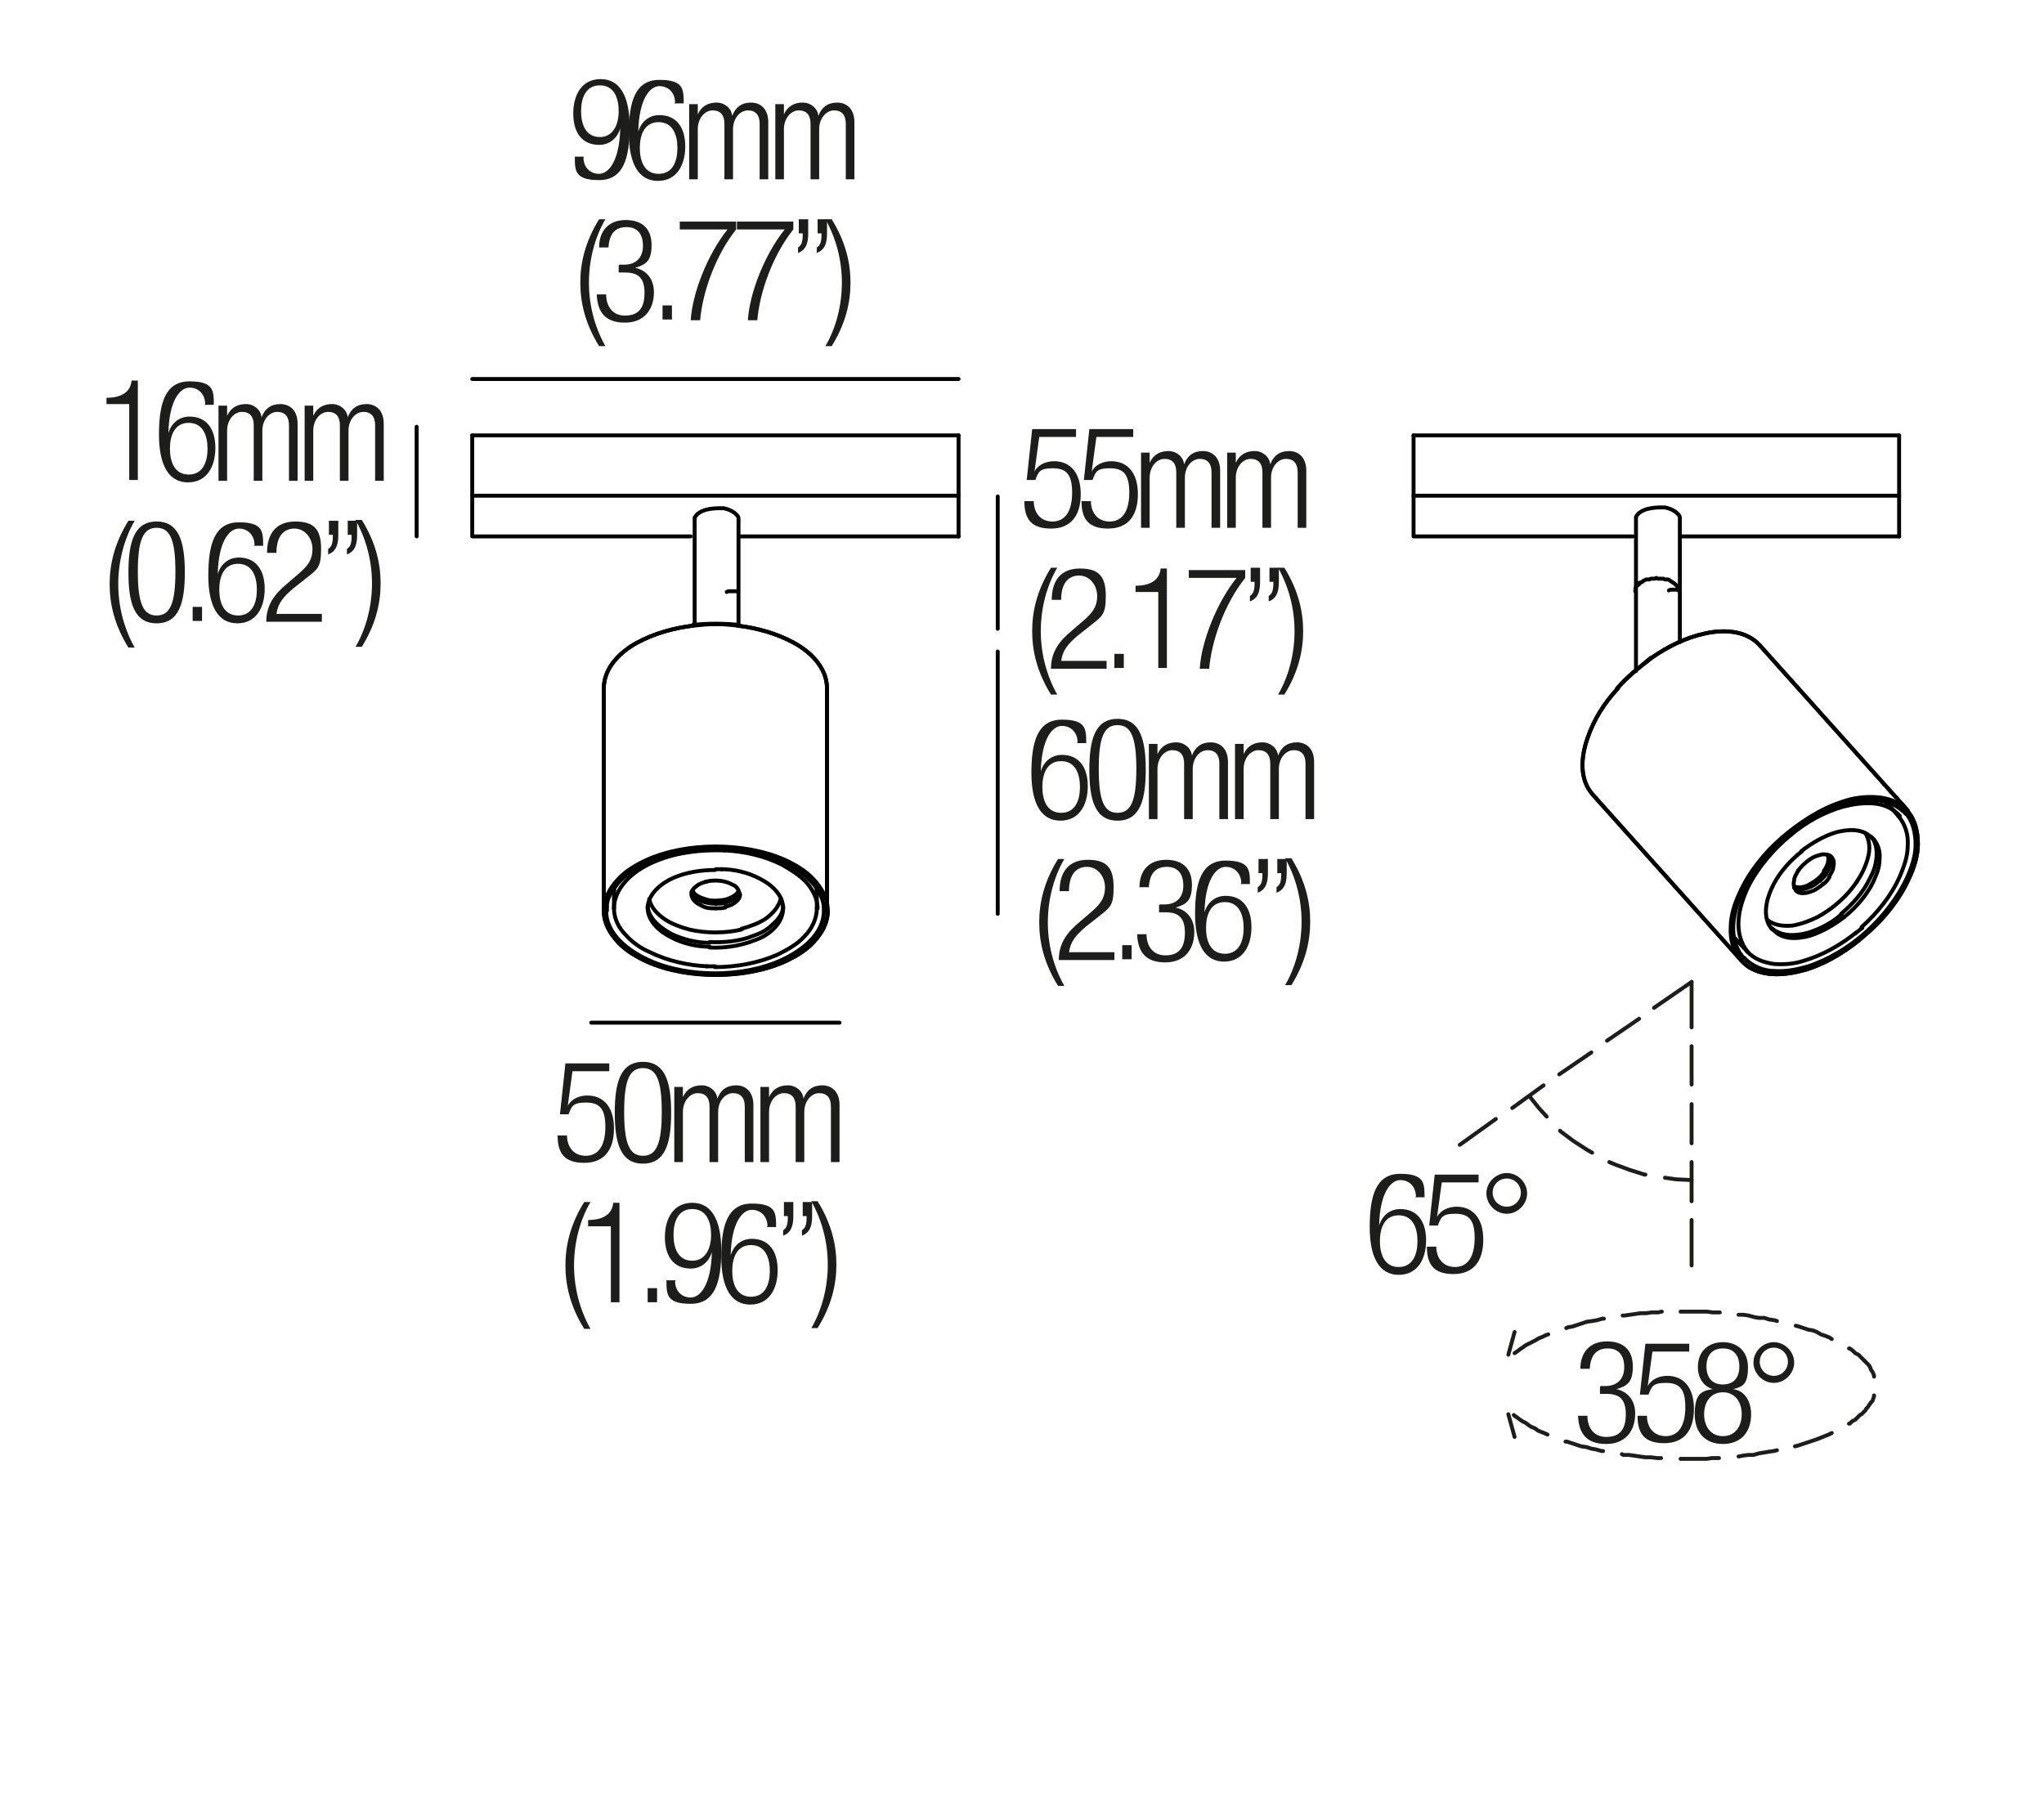 <?xml version="1.0" encoding="UTF-8"?>
<svg id="Livello_1" xmlns="http://www.w3.org/2000/svg" version="1.1" viewBox="0 0 261 230">
  <!-- Generator: Adobe Illustrator 29.6.0, SVG Export Plug-In . SVG Version: 2.1.1 Build 207)  -->
  <g>
    <rect x="10" y="48.5" width="42.6" height="31.2" fill="none"/>
    <path d="M16.5,51.6h-2.9v-.8c2.1,0,3.1-.9,3.2-2.2h.8v12.7h-1.1v-9.8Z" fill="#1d1d1b"/>
    <path d="M26.2,51.6c0-1.2-.8-2.1-2-2.1s-2.6,1.6-2.7,5.8h0c.4-1.3,1.4-2.1,2.7-2.1,2.2,0,3.3,1.6,3.3,4s-1.1,4.4-3.5,4.4-3.7-2.1-3.7-6.1.8-6.8,3.9-6.8,3.1,1.2,3.1,3h-1.2ZM24.1,60.6c1.8,0,2.4-1.6,2.4-3.3s-.6-3.3-2.4-3.3-2.4,1.6-2.4,3.3.6,3.3,2.4,3.3Z" fill="#1d1d1b"/>
    <path d="M28,51.8h1v1.3h0c.5-1.1,1.4-1.5,2.4-1.5s1.9.7,2,1.7h0c.4-1.1,1.2-1.7,2.4-1.7s2.2.8,2.2,2.5v7.3h-1.1v-7.1c0-1.1-.5-1.7-1.5-1.7s-1.9,1-1.9,2.4v6.4h-1.1v-7.1c0-1.1-.5-1.7-1.5-1.7s-1.9,1-1.9,2.4v6.4h-1.1v-9.6Z" fill="#1d1d1b"/>
    <path d="M39,51.8h1v1.3h0c.5-1.1,1.4-1.5,2.4-1.5s1.9.7,2,1.7h0c.4-1.1,1.2-1.7,2.4-1.7s2.2.8,2.2,2.5v7.3h-1.1v-7.1c0-1.1-.5-1.7-1.5-1.7s-1.9,1-1.9,2.4v6.4h-1.1v-7.1c0-1.1-.5-1.7-1.5-1.7s-1.9,1-1.9,2.4v6.4h-1.1v-9.6Z" fill="#1d1d1b"/>
    <path d="M17.2,66.5c-1.4,2.4-2.1,5.3-2.1,8.1s.7,5.6,2.1,8.1h-.8c-1.8-2.9-2.4-5.6-2.4-8.1s.6-5.2,2.4-8.1h.8Z" fill="#1d1d1b"/>
    <path d="M20,66.6c2.9,0,3.6,2.7,3.6,6.5s-.7,6.5-3.6,6.5-3.6-2.7-3.6-6.5.7-6.5,3.6-6.5ZM20,78.6c1.7,0,2.4-1.5,2.4-5.6s-.7-5.6-2.4-5.6-2.4,1.5-2.4,5.6.7,5.6,2.4,5.6Z" fill="#1d1d1b"/>
    <path d="M24.6,77.5h1.2v1.8h-1.2v-1.8Z" fill="#1d1d1b"/>
    <path d="M32.5,69.6c0-1.2-.8-2.1-2-2.1s-2.6,1.6-2.7,5.8h0c.4-1.3,1.4-2.1,2.7-2.1,2.2,0,3.3,1.6,3.3,4s-1.1,4.4-3.5,4.4-3.7-2.1-3.7-6.1.8-6.8,3.9-6.8,3.1,1.2,3.1,3h-1.2ZM30.4,78.6c1.8,0,2.4-1.6,2.4-3.3s-.6-3.3-2.4-3.3-2.4,1.6-2.4,3.3.6,3.3,2.4,3.3Z" fill="#1d1d1b"/>
    <path d="M34.1,70.6c0-2.5,1.2-4,3.6-4s3.3,1,3.3,3.5-.5,2.6-2.1,3.9l-1.4,1.1c-1.3,1.1-2,1.9-2.2,3.3h5.8v1h-7.1c0-2.1,1-3.5,2.7-4.9l1.4-1.2c1.3-1.1,1.8-1.9,1.8-3.2s-.9-2.6-2.3-2.6-2.3,1-2.3,3.1h-1.2Z" fill="#1d1d1b"/>
    <path d="M42,66.5h1.2v1.8c0,1.1-.2,2.1-1.3,2.5v-.7c.5-.3.6-.8.6-1.8h-.5v-1.8ZM44.4,66.5h1.2v1.8c0,1.1-.2,2.1-1.3,2.5v-.7c.5-.3.6-.8.6-1.8h-.5v-1.8Z" fill="#1d1d1b"/>
    <path d="M45.4,82.6c1.4-2.4,2.1-5.3,2.1-8.1s-.7-5.6-2.1-8.1h.8c1.8,2.9,2.4,5.6,2.4,8.1s-.6,5.2-2.4,8.1h-.8Z" fill="#1d1d1b"/>
  </g>
  <g>
    <rect x="70" y="10" width="42.6" height="31.2" fill="none"/>
    <path d="M74.5,20.1c0,1.2.8,2.1,2,2.1s2.6-1.6,2.7-5.8h0c-.4,1.3-1.4,2.1-2.7,2.1-2.2,0-3.3-1.6-3.3-4s1.1-4.4,3.5-4.4,3.7,2.1,3.7,6.1-.8,6.8-3.9,6.8-3.1-1.2-3.1-3h1.2ZM76.6,17.5c1.7,0,2.4-1.6,2.4-3.3s-.6-3.3-2.4-3.3-2.4,1.6-2.4,3.3.6,3.3,2.4,3.3Z" fill="#1d1d1b"/>
    <path d="M86.2,13.1c0-1.2-.8-2.1-2-2.1s-2.6,1.6-2.7,5.8h0c.4-1.3,1.4-2.1,2.7-2.1,2.2,0,3.3,1.6,3.3,4s-1.1,4.4-3.5,4.4-3.7-2.1-3.7-6.1.8-6.8,3.9-6.8,3.1,1.2,3.1,3h-1.2ZM84.1,22.2c1.8,0,2.4-1.6,2.4-3.3s-.6-3.3-2.4-3.3-2.4,1.6-2.4,3.3.6,3.3,2.4,3.3Z" fill="#1d1d1b"/>
    <path d="M88.1,13.3h1v1.3h0c.5-1.1,1.4-1.5,2.4-1.5s1.9.7,2,1.7h0c.4-1.1,1.2-1.7,2.4-1.7s2.2.8,2.2,2.5v7.3h-1.1v-7.1c0-1.1-.5-1.7-1.5-1.7s-1.9,1-1.9,2.4v6.4h-1.1v-7.1c0-1.1-.5-1.7-1.5-1.7s-1.9,1-1.9,2.4v6.4h-1.1v-9.6Z" fill="#1d1d1b"/>
    <path d="M99.1,13.3h1v1.3h0c.5-1.1,1.4-1.5,2.4-1.5s1.9.7,2,1.7h0c.4-1.1,1.2-1.7,2.4-1.7s2.2.8,2.2,2.5v7.3h-1.1v-7.1c0-1.1-.5-1.7-1.5-1.7s-1.9,1-1.9,2.4v6.4h-1.1v-7.1c0-1.1-.5-1.7-1.5-1.7s-1.9,1-1.9,2.4v6.4h-1.1v-9.6Z" fill="#1d1d1b"/>
    <path d="M77.3,28c-1.4,2.4-2.1,5.3-2.1,8.1s.7,5.6,2.1,8.1h-.8c-1.8-2.9-2.4-5.6-2.4-8.1s.6-5.2,2.4-8.1h.8Z" fill="#1d1d1b"/>
    <path d="M79.1,33.8h.6c1.5,0,2.4-.9,2.4-2.4s-.7-2.4-2.1-2.4-2.2.8-2.3,2.6h-1.2c0-2.1,1.2-3.5,3.4-3.5s3.3,1.2,3.3,3.2-.7,2.5-2.1,2.9h0c1.5.3,2.4,1.5,2.4,3.1,0,2.3-1.3,3.9-3.7,3.9s-3.5-1.2-3.6-3.6h1.2c0,1.5.8,2.7,2.4,2.7s2.5-.8,2.5-2.9-1-2.6-2.5-2.6h-.8v-.9Z" fill="#1d1d1b"/>
    <path d="M84.6,39h1.2v1.8h-1.2v-1.8Z" fill="#1d1d1b"/>
    <path d="M86.8,28.3h7.2v1c-2.7,3.4-4.3,8.1-4.6,11.6h-1.2c.2-3.5,2.2-8.5,4.7-11.6h-6.1v-1Z" fill="#1d1d1b"/>
    <path d="M94.1,28.3h7.2v1c-2.7,3.4-4.3,8.1-4.6,11.6h-1.2c.2-3.5,2.2-8.5,4.7-11.6h-6.1v-1Z" fill="#1d1d1b"/>
    <path d="M102,28h1.2v1.8c0,1.1-.2,2.1-1.3,2.5v-.7c.5-.3.6-.8.6-1.8h-.5v-1.8ZM104.4,28h1.2v1.8c0,1.1-.2,2.1-1.3,2.5v-.7c.5-.3.6-.8.6-1.8h-.5v-1.8Z" fill="#1d1d1b"/>
    <path d="M105.4,44.2c1.4-2.4,2.1-5.3,2.1-8.1s-.7-5.6-2.1-8.1h.8c1.8,2.9,2.4,5.6,2.4,8.1s-.6,5.2-2.4,8.1h-.8Z" fill="#1d1d1b"/>
  </g>
  <g>
    <rect x="201.1" y="171.3" width="47.3" height="36.7" fill="none"/>
    <path d="M204.4,177h.6c1.5,0,2.4-.9,2.4-2.4s-.7-2.4-2.1-2.4-2.2.8-2.3,2.6h-1.2c0-2.1,1.2-3.5,3.4-3.5s3.3,1.2,3.3,3.2-.7,2.5-2.1,2.9h0c1.5.3,2.4,1.5,2.4,3.1,0,2.3-1.3,3.9-3.7,3.9s-3.5-1.2-3.6-3.6h1.2c0,1.5.8,2.7,2.4,2.7s2.5-.8,2.5-2.9-1-2.6-2.5-2.6h-.8v-.9Z" fill="#1d1d1b"/>
    <path d="M215.7,171.6v1h-4.7l-.6,4.4h0c.5-.9,1.5-1.3,2.5-1.3,2,0,3.4,1.4,3.4,4.2s-1.3,4.4-3.8,4.4-3.4-1.2-3.4-3.5h1.2c0,1.4.8,2.6,2.4,2.6s2.5-1.3,2.5-3.7-.8-3.1-2.5-3.1-1.8.5-2.2,1.5h-1.1l.7-6.5h5.6Z" fill="#1d1d1b"/>
    <path d="M218.7,177.4h0c-1.3-.4-1.9-1.6-1.9-2.8,0-2.1,1.4-3.2,3.2-3.2s3.2,1.1,3.2,3.2-.6,2.5-1.9,2.8h0c1.6.2,2.3,1.7,2.3,3.2,0,2.4-1.4,3.8-3.6,3.8s-3.6-1.4-3.6-3.8.7-3,2.3-3.2ZM220,183.4c1.6,0,2.4-1.3,2.4-2.8s-.8-2.8-2.4-2.8-2.4,1.3-2.4,2.8.8,2.8,2.4,2.8ZM220,176.8c1.4,0,2.1-.9,2.1-2.3s-.7-2.3-2.1-2.3-2.1.9-2.1,2.3.7,2.3,2.1,2.3Z" fill="#1d1d1b"/>
    <path d="M226.5,171.4c1.4,0,2.6,1.2,2.6,2.6s-1.2,2.6-2.6,2.6-2.6-1.2-2.6-2.6,1.2-2.6,2.6-2.6ZM226.5,175.7c1,0,1.8-.8,1.8-1.8s-.8-1.8-1.8-1.8-1.8.8-1.8,1.8.8,1.8,1.8,1.8Z" fill="#1d1d1b"/>
  </g>
  <g>
    <rect x="174.2" y="149.7" width="47.3" height="36.7" fill="none"/>
    <path d="M180.8,152.8c0-1.2-.8-2.1-2-2.1s-2.6,1.6-2.7,5.8h0c.4-1.3,1.4-2.1,2.7-2.1,2.2,0,3.3,1.6,3.3,4s-1.1,4.4-3.5,4.4-3.7-2.1-3.7-6.1.8-6.8,3.9-6.8,3.1,1.2,3.1,3h-1.2ZM178.6,161.8c1.8,0,2.4-1.6,2.4-3.3s-.6-3.3-2.4-3.3-2.4,1.6-2.4,3.3.6,3.3,2.4,3.3Z" fill="#1d1d1b"/>
    <path d="M188.8,150v1h-4.7l-.6,4.4h0c.5-.9,1.5-1.3,2.5-1.3,2,0,3.4,1.4,3.4,4.2s-1.3,4.4-3.8,4.4-3.4-1.2-3.4-3.5h1.2c0,1.4.8,2.6,2.4,2.6s2.5-1.3,2.5-3.7-.8-3.1-2.5-3.1-1.8.5-2.2,1.5h-1.1l.7-6.5h5.6Z" fill="#1d1d1b"/>
    <path d="M192.4,149.8c1.4,0,2.6,1.2,2.6,2.6s-1.2,2.6-2.6,2.6-2.6-1.2-2.6-2.6,1.2-2.6,2.6-2.6ZM192.4,154.1c1,0,1.8-.8,1.8-1.8s-.8-1.8-1.8-1.8-1.8.8-1.8,1.8.8,1.8,1.8,1.8Z" fill="#1d1d1b"/>
  </g>
  <g>
    <rect x="68.1" y="135.5" width="42.7" height="38.7" fill="none"/>
    <path d="M77.8,135.8v1h-4.7l-.6,4.4h0c.5-.9,1.5-1.3,2.5-1.3,2,0,3.4,1.4,3.4,4.2s-1.3,4.4-3.8,4.4-3.4-1.2-3.4-3.5h1.2c0,1.4.8,2.6,2.4,2.6s2.5-1.3,2.5-3.7-.8-3.1-2.5-3.1-1.8.5-2.2,1.5h-1.1l.7-6.5h5.6Z" fill="#1d1d1b"/>
    <path d="M82.1,135.6c2.9,0,3.6,2.7,3.6,6.5s-.7,6.5-3.6,6.5-3.6-2.7-3.6-6.5.7-6.5,3.6-6.5ZM82.1,147.6c1.7,0,2.4-1.5,2.4-5.6s-.7-5.6-2.4-5.6-2.4,1.5-2.4,5.6.7,5.6,2.4,5.6Z" fill="#1d1d1b"/>
    <path d="M86.2,138.8h1v1.3h0c.5-1.1,1.4-1.5,2.4-1.5s1.9.7,2,1.7h0c.4-1.1,1.2-1.7,2.4-1.7s2.2.8,2.2,2.5v7.3h-1.1v-7.1c0-1.1-.5-1.7-1.5-1.7s-1.9,1-1.9,2.4v6.4h-1.1v-7.1c0-1.1-.5-1.7-1.5-1.7s-1.9,1-1.9,2.4v6.4h-1.1v-9.6Z" fill="#1d1d1b"/>
    <path d="M97.2,138.8h1v1.3h0c.5-1.1,1.4-1.5,2.4-1.5s1.9.7,2,1.7h0c.4-1.1,1.2-1.7,2.4-1.7s2.2.8,2.2,2.5v7.3h-1.1v-7.1c0-1.1-.5-1.7-1.5-1.7s-1.9,1-1.9,2.4v6.4h-1.1v-7.1c0-1.1-.5-1.7-1.5-1.7s-1.9,1-1.9,2.4v6.4h-1.1v-9.6Z" fill="#1d1d1b"/>
    <path d="M75.4,153.5c-1.4,2.4-2.1,5.3-2.1,8.1s.7,5.6,2.1,8.1h-.8c-1.8-2.9-2.4-5.6-2.4-8.1s.6-5.2,2.4-8.1h.8Z" fill="#1d1d1b"/>
    <path d="M78,156.6h-2.9v-.8c2.1,0,3.1-.9,3.2-2.2h.8v12.7h-1.1v-9.8Z" fill="#1d1d1b"/>
    <path d="M82.7,164.5h1.2v1.8h-1.2v-1.8Z" fill="#1d1d1b"/>
    <path d="M86.2,163.6c0,1.2.8,2.1,2,2.1s2.6-1.6,2.7-5.8h0c-.4,1.3-1.4,2.1-2.7,2.1-2.2,0-3.3-1.6-3.3-4s1.1-4.4,3.5-4.4,3.7,2.1,3.7,6.1-.8,6.8-3.9,6.8-3.1-1.2-3.1-3h1.2ZM88.4,161c1.7,0,2.4-1.6,2.4-3.3s-.6-3.3-2.4-3.3-2.4,1.6-2.4,3.3.6,3.3,2.4,3.3Z" fill="#1d1d1b"/>
    <path d="M98,156.6c0-1.2-.8-2.1-2-2.1s-2.6,1.6-2.7,5.8h0c.4-1.3,1.4-2.1,2.7-2.1,2.2,0,3.3,1.6,3.3,4s-1.1,4.4-3.5,4.4-3.7-2.1-3.7-6.1.8-6.8,3.9-6.8,3.1,1.2,3.1,3h-1.2ZM95.9,165.6c1.8,0,2.4-1.6,2.4-3.3s-.6-3.3-2.4-3.3-2.4,1.6-2.4,3.3.6,3.3,2.4,3.3Z" fill="#1d1d1b"/>
    <path d="M100.1,153.5h1.2v1.8c0,1.1-.2,2.1-1.3,2.5v-.7c.5-.3.6-.8.6-1.8h-.5v-1.8ZM102.5,153.5h1.2v1.8c0,1.1-.2,2.1-1.3,2.5v-.7c.5-.3.6-.8.6-1.8h-.5v-1.8Z" fill="#1d1d1b"/>
    <path d="M103.6,169.6c1.4-2.4,2.1-5.3,2.1-8.1s-.7-5.6-2.1-8.1h.8c1.8,2.9,2.4,5.6,2.4,8.1s-.6,5.2-2.4,8.1h-.8Z" fill="#1d1d1b"/>
  </g>
  <g>
    <rect x="128.7" y="91.7" width="42.7" height="38.7" fill="none"/>
    <path d="M137.6,94.8c0-1.2-.8-2.1-2-2.1s-2.6,1.6-2.7,5.8h0c.4-1.3,1.4-2.1,2.7-2.1,2.2,0,3.3,1.6,3.3,4s-1.1,4.4-3.5,4.4-3.7-2.1-3.7-6.1.8-6.8,3.9-6.8,3.1,1.2,3.1,3h-1.2ZM135.5,103.8c1.8,0,2.4-1.6,2.4-3.3s-.6-3.3-2.4-3.3-2.4,1.6-2.4,3.3.6,3.3,2.4,3.3Z" fill="#1d1d1b"/>
    <path d="M142.7,91.8c2.9,0,3.6,2.7,3.6,6.5s-.7,6.5-3.6,6.5-3.6-2.7-3.6-6.5.7-6.5,3.6-6.5ZM142.7,103.8c1.7,0,2.4-1.5,2.4-5.6s-.7-5.6-2.4-5.6-2.4,1.5-2.4,5.6.7,5.6,2.4,5.6Z" fill="#1d1d1b"/>
    <path d="M146.8,95h1v1.3h0c.5-1.1,1.4-1.5,2.4-1.5s1.9.7,2,1.7h0c.4-1.1,1.2-1.7,2.4-1.7s2.2.8,2.2,2.5v7.3h-1.1v-7.1c0-1.1-.5-1.7-1.5-1.7s-1.9,1-1.9,2.4v6.4h-1.1v-7.1c0-1.1-.5-1.7-1.5-1.7s-1.9,1-1.9,2.4v6.4h-1.1v-9.6Z" fill="#1d1d1b"/>
    <path d="M157.8,95h1v1.3h0c.5-1.1,1.4-1.5,2.4-1.5s1.9.7,2,1.7h0c.4-1.1,1.2-1.7,2.4-1.7s2.2.8,2.2,2.5v7.3h-1.1v-7.1c0-1.1-.5-1.7-1.5-1.7s-1.9,1-1.9,2.4v6.4h-1.1v-7.1c0-1.1-.5-1.7-1.5-1.7s-1.9,1-1.9,2.4v6.4h-1.1v-9.6Z" fill="#1d1d1b"/>
    <path d="M135.9,109.7c-1.4,2.4-2.1,5.3-2.1,8.1s.7,5.6,2.1,8.1h-.8c-1.8-2.9-2.4-5.6-2.4-8.1s.6-5.2,2.4-8.1h.8Z" fill="#1d1d1b"/>
    <path d="M135.3,113.8c0-2.5,1.2-4,3.6-4s3.3,1,3.3,3.5-.5,2.6-2.1,3.9l-1.4,1.1c-1.3,1.1-2,1.9-2.2,3.3h5.8v1h-7.1c0-2.1,1-3.5,2.7-4.9l1.4-1.2c1.3-1.1,1.8-1.9,1.8-3.2s-.9-2.6-2.3-2.6-2.3,1-2.3,3.1h-1.2Z" fill="#1d1d1b"/>
    <path d="M143.3,120.7h1.2v1.8h-1.2v-1.8Z" fill="#1d1d1b"/>
    <path d="M148.1,115.5h.6c1.5,0,2.4-.9,2.4-2.4s-.7-2.4-2.1-2.4-2.2.8-2.3,2.6h-1.2c0-2.1,1.2-3.5,3.4-3.5s3.3,1.2,3.3,3.2-.7,2.5-2.1,2.9h0c1.5.3,2.4,1.5,2.4,3.1,0,2.3-1.3,3.9-3.7,3.9s-3.5-1.2-3.6-3.6h1.2c0,1.5.8,2.7,2.4,2.7s2.5-.8,2.5-2.9-1-2.6-2.5-2.6h-.8v-.9Z" fill="#1d1d1b"/>
    <path d="M158.5,112.8c0-1.2-.8-2.1-2-2.1s-2.6,1.6-2.7,5.8h0c.4-1.3,1.4-2.1,2.7-2.1,2.2,0,3.3,1.6,3.3,4s-1.1,4.4-3.5,4.4-3.7-2.1-3.7-6.1.8-6.8,3.9-6.8,3.1,1.2,3.1,3h-1.2ZM156.4,121.8c1.8,0,2.4-1.6,2.4-3.3s-.6-3.3-2.4-3.3-2.4,1.6-2.4,3.3.6,3.3,2.4,3.3Z" fill="#1d1d1b"/>
    <path d="M160.7,109.7h1.2v1.8c0,1.1-.2,2.1-1.3,2.5v-.7c.5-.3.6-.8.6-1.8h-.5v-1.8ZM163.1,109.7h1.2v1.8c0,1.1-.2,2.1-1.3,2.5v-.7c.5-.3.6-.8.6-1.8h-.5v-1.8Z" fill="#1d1d1b"/>
    <path d="M164.1,125.8c1.4-2.4,2.1-5.3,2.1-8.1s-.7-5.6-2.1-8.1h.8c1.8,2.9,2.4,5.6,2.4,8.1s-.6,5.2-2.4,8.1h-.8Z" fill="#1d1d1b"/>
  </g>
  <g>
    <rect x="127.7" y="54.5" width="42.7" height="38.7" fill="none"/>
    <path d="M137.4,54.8v1h-4.7l-.6,4.4h0c.5-.9,1.5-1.3,2.5-1.3,2,0,3.4,1.4,3.4,4.2s-1.3,4.4-3.8,4.4-3.4-1.2-3.4-3.5h1.2c0,1.4.8,2.6,2.4,2.6s2.5-1.3,2.5-3.7-.8-3.1-2.5-3.1-1.8.5-2.2,1.5h-1.1l.7-6.5h5.6Z" fill="#1d1d1b"/>
    <path d="M144.7,54.8v1h-4.7l-.6,4.4h0c.5-.9,1.5-1.3,2.5-1.3,2,0,3.4,1.4,3.4,4.2s-1.3,4.4-3.8,4.4-3.4-1.2-3.4-3.5h1.2c0,1.4.8,2.6,2.4,2.6s2.5-1.3,2.5-3.7-.8-3.1-2.5-3.1-1.8.5-2.2,1.5h-1.1l.7-6.5h5.6Z" fill="#1d1d1b"/>
    <path d="M145.8,57.8h1v1.3h0c.5-1.1,1.4-1.5,2.4-1.5s1.9.7,2,1.7h0c.4-1.1,1.2-1.7,2.4-1.7s2.2.8,2.2,2.5v7.3h-1.1v-7.1c0-1.1-.5-1.7-1.5-1.7s-1.9,1-1.9,2.4v6.4h-1.1v-7.1c0-1.1-.5-1.7-1.5-1.7s-1.9,1-1.9,2.4v6.4h-1.1v-9.6Z" fill="#1d1d1b"/>
    <path d="M156.8,57.8h1v1.3h0c.5-1.1,1.4-1.5,2.4-1.5s1.9.7,2,1.7h0c.4-1.1,1.2-1.7,2.4-1.7s2.2.8,2.2,2.5v7.3h-1.1v-7.1c0-1.1-.5-1.7-1.5-1.7s-1.9,1-1.9,2.4v6.4h-1.1v-7.1c0-1.1-.5-1.7-1.5-1.7s-1.9,1-1.9,2.4v6.4h-1.1v-9.6Z" fill="#1d1d1b"/>
    <path d="M135,72.5c-1.4,2.4-2.1,5.3-2.1,8.1s.7,5.6,2.1,8.1h-.8c-1.8-2.9-2.4-5.6-2.4-8.1s.6-5.2,2.4-8.1h.8Z" fill="#1d1d1b"/>
    <path d="M134.3,76.6c0-2.5,1.2-4,3.6-4s3.3,1,3.3,3.5-.5,2.6-2.1,3.9l-1.4,1.1c-1.3,1.1-2,1.9-2.2,3.3h5.8v1h-7.1c0-2.1,1-3.5,2.7-4.9l1.4-1.2c1.3-1.1,1.8-1.9,1.8-3.2s-.9-2.6-2.3-2.6-2.3,1-2.3,3.1h-1.2Z" fill="#1d1d1b"/>
    <path d="M142.3,83.5h1.2v1.8h-1.2v-1.8Z" fill="#1d1d1b"/>
    <path d="M147.9,75.6h-2.9v-.8c2.1,0,3.1-.9,3.2-2.2h.8v12.7h-1.1v-9.8Z" fill="#1d1d1b"/>
    <path d="M151.8,72.8h7.2v1c-2.7,3.4-4.3,8.1-4.6,11.6h-1.2c.2-3.5,2.2-8.5,4.7-11.6h-6.1v-1Z" fill="#1d1d1b"/>
    <path d="M159.7,72.5h1.2v1.8c0,1.1-.2,2.1-1.3,2.5v-.7c.5-.3.6-.8.6-1.8h-.5v-1.8ZM162.1,72.5h1.2v1.8c0,1.1-.2,2.1-1.3,2.5v-.7c.5-.3.6-.8.6-1.8h-.5v-1.8Z" fill="#1d1d1b"/>
    <path d="M163.2,88.7c1.4-2.4,2.1-5.3,2.1-8.1s-.7-5.6-2.1-8.1h.8c1.8,2.9,2.4,5.6,2.4,8.1s-.6,5.2-2.4,8.1h-.8Z" fill="#1d1d1b"/>
  </g>
  <path d="M94.3,79.8v-13.4s0,0,0,0c0,0,0-.1,0-.2,0,0,0,0,0,0,0-.3-.3-.5-.5-.7-.4-.3-.9-.5-1.4-.6,0,0,0,0-.1,0,0,0-.2,0-.3,0-1,0-2.7.1-3.3,1.2,0,0,0,0,0,0,0,0,0,0,0,.1,0,0,0,0,0,0,0,0,0,.1,0,.2,0,0,0,0,0,0,0,0,0,0,0,0,0,0,0,0,0,0,0,3.1,0,10.2,0,13.4" fill="none" stroke="#010101" stroke-linecap="round" stroke-linejoin="round" stroke-width=".5"/>
  <line x1="75.5" y1="130.6" x2="107.2" y2="130.6" fill="none" stroke="#010101" stroke-linecap="round" stroke-linejoin="round" stroke-width=".5"/>
  <g>
    <path d="M88.5,79.8c1.9-.2,3.9-.2,5.8,0" fill="none" stroke="#010101" stroke-linecap="round" stroke-linejoin="round" stroke-width=".5"/>
    <path d="M78.4,113.5c1.4-2.2,4.1-3.5,6.4-4.2,2.5-.8,5.2-1,7.8-.9,2.6.1,5.3.7,7.6,1.8,2.1,1,4.7,2.9,5,5.6" fill="none" stroke="#010101" stroke-linecap="round" stroke-linejoin="round" stroke-width=".5"/>
    <path d="M77.5,115.7c0-.8.4-1.5.8-2.2" fill="none" stroke="#010101" stroke-linecap="round" stroke-linejoin="round" stroke-width=".5"/>
    <path d="M92.6,115.3c.6-.2,1.6-.6,1.8-1.3" fill="none" stroke="#010101" stroke-linecap="round" stroke-linejoin="round" stroke-width=".5"/>
    <path d="M91.4,115.4c.4,0,.8,0,1.2-.1" fill="none" stroke="#010101" stroke-linecap="round" stroke-linejoin="round" stroke-width=".5"/>
    <path d="M92.6,115.9c-.4.1-.8.1-1.2.1" fill="none" stroke="#010101" stroke-linecap="round" stroke-linejoin="round" stroke-width=".5"/>
    <path d="M100,116c0,1-.5,1.9-1.2,2.6-.7.7-1.6,1.2-2.5,1.5-1.8.7-3.8,1-5.7.9" fill="none" stroke="#010101" stroke-linecap="round" stroke-linejoin="round" stroke-width=".5"/>
    <path d="M100,115.7c0,1-.7,1.8-1.4,2.4-.7.7-1.5,1.1-2.4,1.4-1.7.7-3.8.9-5.6.8" fill="none" stroke="#010101" stroke-linecap="round" stroke-linejoin="round" stroke-width=".5"/>
    <path d="M82.7,115.7c.1,1.7,1.8,2.9,3.1,3.6,1.5.7,3.2,1.1,4.8,1.1" fill="none" stroke="#010101" stroke-linecap="round" stroke-linejoin="round" stroke-width=".5"/>
    <path d="M82.7,116c0-1.9,1.9-3.3,3.3-3.9,1.6-.7,3.5-1,5.3-1" fill="none" stroke="#010101" stroke-linecap="round" stroke-linejoin="round" stroke-width=".5"/>
    <path d="M92.5,108.6c-2.8-.1-5.9.2-8.6,1.3-1.3.5-2.7,1.3-3.7,2.3-1,1-1.8,2.3-1.8,3.8" fill="none" stroke="#010101" stroke-linecap="round" stroke-linejoin="round" stroke-width=".5"/>
    <path d="M92.5,108.6c2.5.1,5.1.7,7.3,1.8,1.1.6,2.2,1.3,3.1,2.2.8.9,1.5,2.1,1.5,3.4" fill="none" stroke="#010101" stroke-linecap="round" stroke-linejoin="round" stroke-width=".5"/>
    <path d="M92.1,111c1.6,0,3.4.4,4.9,1.2,1.4.7,3,2,3,3.8" fill="none" stroke="#010101" stroke-linecap="round" stroke-linejoin="round" stroke-width=".5"/>
    <path d="M90.6,120.9c-1.6,0-3.4-.4-4.9-1.2-1.4-.7-3-2-3-3.8" fill="none" stroke="#010101" stroke-linecap="round" stroke-linejoin="round" stroke-width=".5"/>
    <path d="M88.3,114.2c0-.5.3-.8.7-1.1.4-.3.8-.4,1.2-.5" fill="none" stroke="#010101" stroke-linecap="round" stroke-linejoin="round" stroke-width=".5"/>
    <path d="M94.7,118.7c-2.1.5-4.6.5-6.7,0-1.1-.3-2.2-.7-3.1-1.3-.9-.6-1.8-1.5-2-2.6" fill="none" stroke="#010101" stroke-linecap="round" stroke-linejoin="round" stroke-width=".5"/>
    <path d="M99.7,114.7c-.2,1.1-1.1,2-1.9,2.6-.9.6-2,1-3.1,1.3" fill="none" stroke="#010101" stroke-linecap="round" stroke-linejoin="round" stroke-width=".5"/>
    <path d="M90.1,112.6c.8-.2,1.7-.2,2.5,0,.4.1.8.3,1.2.5.3.2.6.6.6,1.1" fill="none" stroke="#010101" stroke-linecap="round" stroke-linejoin="round" stroke-width=".5"/>
    <path d="M77.1,116.3c0-1.6.8-2.9,1.8-4,1-1.1,2.4-1.9,3.7-2.5,2.7-1.2,5.8-1.7,8.8-1.7" fill="none" stroke="#010101" stroke-linecap="round" stroke-linejoin="round" stroke-width=".5"/>
    <path d="M91.4,108.1c2.9,0,6.1.5,8.8,1.7,1.3.6,2.7,1.4,3.7,2.5,1,1.1,1.8,2.4,1.8,4" fill="none" stroke="#010101" stroke-linecap="round" stroke-linejoin="round" stroke-width=".5"/>
    <path d="M92.6,114.9c.6-.2,1.4-.5,1.7-1.1" fill="none" stroke="#010101" stroke-linecap="round" stroke-linejoin="round" stroke-width=".5"/>
    <path d="M88.5,79.9c1-.1,1.9-.2,2.9-.2" fill="none" stroke="#010101" stroke-linecap="round" stroke-linejoin="round" stroke-width=".5"/>
    <path d="M94.3,79.9c-1-.1-1.9-.2-2.9-.2" fill="none" stroke="#010101" stroke-linecap="round" stroke-linejoin="round" stroke-width=".5"/>
    <path d="M78.4,113.5s0,0,0,0" fill="none" stroke="#010101" stroke-linecap="round" stroke-linejoin="round" stroke-width=".5"/>
    <line x1="104.3" y1="113.5" x2="104.3" y2="113.7" fill="none" stroke="#010101" stroke-linecap="round" stroke-linejoin="round" stroke-width=".5"/>
    <line x1="77.1" y1="116.3" x2="77.1" y2="87.9" fill="none" stroke="#010101" stroke-linecap="round" stroke-linejoin="round" stroke-width=".5"/>
    <path d="M94.5,114.2c0,.5-.3.8-.7,1.1-.4.3-.8.4-1.2.5" fill="none" stroke="#010101" stroke-linecap="round" stroke-linejoin="round" stroke-width=".5"/>
    <path d="M105.2,115.7c0,.2,0,.3,0,.5" fill="none" stroke="#010101" stroke-linecap="round" stroke-linejoin="round" stroke-width=".5"/>
    <line x1="105.6" y1="87.9" x2="105.6" y2="116.3" fill="none" stroke="#010101" stroke-linecap="round" stroke-linejoin="round" stroke-width=".5"/>
    <line x1="78.4" y1="113.7" x2="78.4" y2="113.5" fill="none" stroke="#010101" stroke-linecap="round" stroke-linejoin="round" stroke-width=".5"/>
    <path d="M77.1,87.9c0-2.7,2.2-4.7,4.2-5.8,2.2-1.2,4.7-1.9,7.2-2.2" fill="none" stroke="#010101" stroke-linecap="round" stroke-linejoin="round" stroke-width=".5"/>
    <path d="M105.6,87.9c0-2.7-2.2-4.7-4.2-5.8-2.2-1.2-4.7-1.9-7.2-2.2" fill="none" stroke="#010101" stroke-linecap="round" stroke-linejoin="round" stroke-width=".5"/>
    <path d="M77.1,116.3c0,1.6.8,2.9,1.8,4,1,1.1,2.4,1.9,3.7,2.5,2.7,1.2,5.8,1.7,8.8,1.7s6.1-.5,8.8-1.7c1.3-.6,2.7-1.4,3.7-2.5,1-1.1,1.8-2.4,1.8-4" fill="none" stroke="#010101" stroke-linecap="round" stroke-linejoin="round" stroke-width=".5"/>
    <path d="M105.2,116.3c0,1.5-.7,2.8-1.8,3.9-1,1-2.3,1.8-3.6,2.4-2.6,1.2-5.7,1.7-8.5,1.7s-5.9-.5-8.5-1.7c-1.3-.6-2.6-1.4-3.6-2.4-1-1-1.8-2.3-1.8-3.9" fill="none" stroke="#010101" stroke-linecap="round" stroke-linejoin="round" stroke-width=".5"/>
    <path d="M77.5,116.3c0-.2,0-.3,0-.5" fill="none" stroke="#010101" stroke-linecap="round" stroke-linejoin="round" stroke-width=".5"/>
    <path d="M78.4,113.7c0,0,0-.2,0-.3" fill="none" stroke="#010101" stroke-linecap="round" stroke-linejoin="round" stroke-width=".5"/>
    <path d="M104.3,116c0,1.4-.7,2.7-1.6,3.6-.9,1-2.2,1.7-3.4,2.3-2.5,1.1-5.3,1.6-8,1.6" fill="none" stroke="#010101" stroke-linecap="round" stroke-linejoin="round" stroke-width=".5"/>
    <path d="M104.3,113.7c0,0,0-.2,0-.3" fill="none" stroke="#010101" stroke-linecap="round" stroke-linejoin="round" stroke-width=".5"/>
    <line x1="104.3" y1="113.7" x2="104.3" y2="116" fill="none" stroke="#010101" stroke-linecap="round" stroke-linejoin="round" stroke-width=".5"/>
    <path d="M78.4,116c0,1.3.6,2.5,1.5,3.4.8.9,1.9,1.7,3.1,2.2,2.2,1.1,4.9,1.7,7.3,1.8" fill="none" stroke="#010101" stroke-linecap="round" stroke-linejoin="round" stroke-width=".5"/>
    <line x1="78.4" y1="116" x2="78.4" y2="113.7" fill="none" stroke="#010101" stroke-linecap="round" stroke-linejoin="round" stroke-width=".5"/>
    <path d="M90.2,123.4c.4,0,.8,0,1.1,0" fill="none" stroke="#010101" stroke-linecap="round" stroke-linejoin="round" stroke-width=".5"/>
    <path d="M91.4,111c.3,0,.5,0,.8,0" fill="none" stroke="#010101" stroke-linecap="round" stroke-linejoin="round" stroke-width=".5"/>
    <path d="M91.4,116c-.7,0-1.3,0-1.9-.4-.5-.2-1.2-.7-1.2-1.4" fill="none" stroke="#010101" stroke-linecap="round" stroke-linejoin="round" stroke-width=".5"/>
    <path d="M88.4,113.7c.3.7,1.2,1,1.9,1.2.7.2,1.6.1,2.3,0" fill="none" stroke="#010101" stroke-linecap="round" stroke-linejoin="round" stroke-width=".5"/>
    <path d="M88.3,113.9c.2.6.8,1,1.3,1.2.6.2,1.1.3,1.8.3" fill="none" stroke="#010101" stroke-linecap="round" stroke-linejoin="round" stroke-width=".5"/>
    <line x1="77.1" y1="116.3" x2="77.1" y2="87.9" fill="none" stroke="#010101" stroke-linecap="round" stroke-linejoin="round" stroke-width=".5"/>
    <line x1="105.6" y1="87.9" x2="105.6" y2="116.3" fill="none" stroke="#010101" stroke-linecap="round" stroke-linejoin="round" stroke-width=".5"/>
    <path d="M77.1,87.9c0-2.7,2.2-4.7,4.2-5.8,2.2-1.2,4.7-1.9,7.2-2.2" fill="none" stroke="#010101" stroke-linecap="round" stroke-linejoin="round" stroke-width=".5"/>
    <path d="M105.6,87.9c0-2.7-2.2-4.7-4.2-5.8-2.2-1.2-4.7-1.9-7.2-2.2" fill="none" stroke="#010101" stroke-linecap="round" stroke-linejoin="round" stroke-width=".5"/>
    <path d="M77.1,116.3c0,1.6.8,2.9,1.8,4,1,1.1,2.4,1.9,3.7,2.5,2.7,1.2,5.8,1.7,8.8,1.7s6.1-.5,8.8-1.7c1.3-.6,2.7-1.4,3.7-2.5,1-1.1,1.8-2.4,1.8-4" fill="none" stroke="#010101" stroke-linecap="round" stroke-linejoin="round" stroke-width=".5"/>
  </g>
  <g>
    <path d="M206.5,87.9c1.3-1.4,2.8-2.7,4.3-3.9" fill="none" stroke="#010101" stroke-linecap="round" stroke-linejoin="round" stroke-width=".5"/>
    <path d="M221.4,119.7c-.4-2.6.7-5.4,2-7.4,1.3-2.2,3.2-4.2,5.2-5.9,2-1.6,4.4-3,6.8-3.7,2.3-.7,5.4-1,7.5.8" fill="none" stroke="#010101" stroke-linecap="round" stroke-linejoin="round" stroke-width=".5"/>
    <path d="M222.3,121.9c-.5-.7-.7-1.4-.9-2.2" fill="none" stroke="#010101" stroke-linecap="round" stroke-linejoin="round" stroke-width=".5"/>
    <path d="M233.2,111.5c.4-.5.8-1.5.5-2.2" fill="none" stroke="#010101" stroke-linecap="round" stroke-linejoin="round" stroke-width=".5"/>
    <path d="M232.4,112.5c.3-.3.6-.6.8-.9" fill="none" stroke="#010101" stroke-linecap="round" stroke-linejoin="round" stroke-width=".5"/>
    <path d="M233.6,112c-.2.4-.5.7-.8.9" fill="none" stroke="#010101" stroke-linecap="round" stroke-linejoin="round" stroke-width=".5"/>
    <path d="M239.2,107.1c.7.8.9,1.8.8,2.7,0,1-.4,1.9-.8,2.8-.8,1.7-2.2,3.3-3.7,4.5" fill="none" stroke="#010101" stroke-linecap="round" stroke-linejoin="round" stroke-width=".5"/>
    <path d="M239,106.9c.6.8.7,1.8.6,2.7-.1,1-.4,1.8-.9,2.7-.8,1.7-2.2,3.2-3.6,4.4" fill="none" stroke="#010101" stroke-linecap="round" stroke-linejoin="round" stroke-width=".5"/>
    <path d="M226.2,118.5c1.3,1.2,3.3,1,4.7.6,1.6-.5,3.1-1.3,4.3-2.4" fill="none" stroke="#010101" stroke-linecap="round" stroke-linejoin="round" stroke-width=".5"/>
    <path d="M226.3,118.7c-1.3-1.4-.8-3.7-.1-5.2.7-1.6,1.9-3.1,3.3-4.3" fill="none" stroke="#010101" stroke-linecap="round" stroke-linejoin="round" stroke-width=".5"/>
    <path d="M228.7,106.6c-2.2,1.8-4.2,4.1-5.5,6.7-.6,1.3-1.1,2.7-1.2,4.2-.1,1.4.2,2.9,1.2,4.1" fill="none" stroke="#010101" stroke-linecap="round" stroke-linejoin="round" stroke-width=".5"/>
    <path d="M228.7,106.6c1.9-1.6,4.2-2.9,6.7-3.6,1.2-.3,2.5-.5,3.8-.4,1.3.1,2.5.6,3.4,1.6" fill="none" stroke="#010101" stroke-linecap="round" stroke-linejoin="round" stroke-width=".5"/>
    <path d="M230,108.7c1.3-1,2.8-1.9,4.4-2.4,1.5-.4,3.5-.6,4.7.8" fill="none" stroke="#010101" stroke-linecap="round" stroke-linejoin="round" stroke-width=".5"/>
    <path d="M235.5,117.1c-1.3,1-2.8,1.9-4.4,2.4-1.5.4-3.5.6-4.7-.8" fill="none" stroke="#010101" stroke-linecap="round" stroke-linejoin="round" stroke-width=".5"/>
    <path d="M229.3,113.6c-.3-.3-.3-.8-.2-1.2,0-.4.3-.8.5-1.2" fill="none" stroke="#010101" stroke-linecap="round" stroke-linejoin="round" stroke-width=".5"/>
    <path d="M237.1,112.6c-1.2,1.8-3,3.4-5,4.5-1,.5-2.1.9-3.2,1.1-1.1.1-2.3,0-3.2-.7" fill="none" stroke="#010101" stroke-linecap="round" stroke-linejoin="round" stroke-width=".5"/>
    <path d="M238.2,106.4c.6,1,.6,2.2.3,3.2-.3,1.1-.8,2.1-1.4,3" fill="none" stroke="#010101" stroke-linecap="round" stroke-linejoin="round" stroke-width=".5"/>
    <path d="M229.6,111.2c.5-.7,1.2-1.3,1.9-1.7.4-.2.8-.3,1.2-.4.4,0,.9,0,1.2.4" fill="none" stroke="#010101" stroke-linecap="round" stroke-linejoin="round" stroke-width=".5"/>
    <path d="M222.3,122.6c-1-1.2-1.4-2.7-1.3-4.2,0-1.5.5-3,1.1-4.3,1.2-2.7,3.2-5.2,5.4-7.1" fill="none" stroke="#010101" stroke-linecap="round" stroke-linejoin="round" stroke-width=".5"/>
    <path d="M227.5,107c2.2-1.9,4.9-3.7,7.7-4.6,1.4-.5,2.9-.7,4.4-.6,1.5.1,3,.6,4,1.8" fill="none" stroke="#010101" stroke-linecap="round" stroke-linejoin="round" stroke-width=".5"/>
    <path d="M232.9,111.2c.4-.5.7-1.3.5-2" fill="none" stroke="#010101" stroke-linecap="round" stroke-linejoin="round" stroke-width=".5"/>
    <path d="M206.5,87.9c.6-.7,1.3-1.4,2-2" fill="none" stroke="#010101" stroke-linecap="round" stroke-linejoin="round" stroke-width=".5"/>
    <path d="M210.8,84.1c-.8.6-1.5,1.2-2.3,1.8" fill="none" stroke="#010101" stroke-linecap="round" stroke-linejoin="round" stroke-width=".5"/>
    <path d="M221.4,119.7s0,0,0,0" fill="none" stroke="#010101" stroke-linecap="round" stroke-linejoin="round" stroke-width=".5"/>
    <line x1="240.8" y1="102.4" x2="240.9" y2="102.5" fill="none" stroke="#010101" stroke-linecap="round" stroke-linejoin="round" stroke-width=".5"/>
    <line x1="222.3" y1="122.6" x2="203.4" y2="101.5" fill="none" stroke="#010101" stroke-linecap="round" stroke-linejoin="round" stroke-width=".5"/>
    <path d="M233.9,109.5c.3.3.3.8.2,1.2,0,.4-.3.8-.5,1.2" fill="none" stroke="#010101" stroke-linecap="round" stroke-linejoin="round" stroke-width=".5"/>
    <path d="M242.9,103.5c.1.1.3.2.4.4" fill="none" stroke="#010101" stroke-linecap="round" stroke-linejoin="round" stroke-width=".5"/>
    <line x1="224.7" y1="82.4" x2="243.6" y2="103.5" fill="none" stroke="#010101" stroke-linecap="round" stroke-linejoin="round" stroke-width=".5"/>
    <line x1="221.6" y1="119.9" x2="221.4" y2="119.7" fill="none" stroke="#010101" stroke-linecap="round" stroke-linejoin="round" stroke-width=".5"/>
    <path d="M203.4,101.5c-1.8-2-1.5-4.9-.7-7.2.8-2.4,2.2-4.6,3.9-6.4" fill="none" stroke="#010101" stroke-linecap="round" stroke-linejoin="round" stroke-width=".5"/>
    <path d="M224.7,82.4c-1.8-2-4.8-2-7-1.5-2.4.5-4.8,1.7-6.8,3.1" fill="none" stroke="#010101" stroke-linecap="round" stroke-linejoin="round" stroke-width=".5"/>
    <path d="M222.3,122.6c1,1.2,2.5,1.7,4,1.8,1.5.1,3-.2,4.4-.6,2.8-.9,5.5-2.6,7.7-4.6,2.2-1.9,4.2-4.4,5.4-7.1.6-1.3,1.1-2.8,1.1-4.3,0-1.5-.3-3-1.3-4.2" fill="none" stroke="#010101" stroke-linecap="round" stroke-linejoin="round" stroke-width=".5"/>
    <path d="M243.3,103.8c1,1.1,1.3,2.6,1.3,4.1,0,1.4-.5,2.9-1.1,4.2-1.2,2.6-3.1,5-5.2,6.9s-4.7,3.5-7.4,4.4c-1.4.4-2.8.7-4.3.6-1.4,0-2.9-.6-3.9-1.7" fill="none" stroke="#010101" stroke-linecap="round" stroke-linejoin="round" stroke-width=".5"/>
    <path d="M222.6,122.3c-.1-.1-.2-.3-.3-.4" fill="none" stroke="#010101" stroke-linecap="round" stroke-linejoin="round" stroke-width=".5"/>
    <path d="M221.6,119.9c0,0-.1-.1-.2-.2" fill="none" stroke="#010101" stroke-linecap="round" stroke-linejoin="round" stroke-width=".5"/>
    <path d="M242.4,104.2c.9,1.1,1.3,2.4,1.2,3.8,0,1.4-.5,2.7-1,3.9-1.1,2.5-2.9,4.7-4.9,6.5" fill="none" stroke="#010101" stroke-linecap="round" stroke-linejoin="round" stroke-width=".5"/>
    <path d="M240.9,102.5c0,0-.1-.1-.2-.2" fill="none" stroke="#010101" stroke-linecap="round" stroke-linejoin="round" stroke-width=".5"/>
    <line x1="240.9" y1="102.5" x2="242.4" y2="104.2" fill="none" stroke="#010101" stroke-linecap="round" stroke-linejoin="round" stroke-width=".5"/>
    <path d="M223.1,121.5c.9,1,2.1,1.4,3.4,1.6,1.3.1,2.6,0,3.8-.4,2.4-.7,4.7-2,6.7-3.6" fill="none" stroke="#010101" stroke-linecap="round" stroke-linejoin="round" stroke-width=".5"/>
    <line x1="223.1" y1="121.5" x2="221.6" y2="119.9" fill="none" stroke="#010101" stroke-linecap="round" stroke-linejoin="round" stroke-width=".5"/>
    <path d="M236.9,119.2c.3-.2.6-.5.9-.7" fill="none" stroke="#010101" stroke-linecap="round" stroke-linejoin="round" stroke-width=".5"/>
    <path d="M229.5,109.2c.2-.2.4-.3.6-.5" fill="none" stroke="#010101" stroke-linecap="round" stroke-linejoin="round" stroke-width=".5"/>
    <path d="M232.8,112.9c-.5.4-1,.8-1.7,1-.6.2-1.4.3-1.8-.2" fill="none" stroke="#010101" stroke-linecap="round" stroke-linejoin="round" stroke-width=".5"/>
    <path d="M229.1,113.2c.7.3,1.6,0,2.2-.4.7-.4,1.3-.9,1.7-1.6" fill="none" stroke="#010101" stroke-linecap="round" stroke-linejoin="round" stroke-width=".5"/>
    <path d="M229.1,113.4c.5.3,1.2.2,1.7,0,.6-.2,1.1-.5,1.5-.9" fill="none" stroke="#010101" stroke-linecap="round" stroke-linejoin="round" stroke-width=".5"/>
    <line x1="222.3" y1="122.6" x2="203.4" y2="101.5" fill="none" stroke="#010101" stroke-linecap="round" stroke-linejoin="round" stroke-width=".5"/>
    <line x1="224.7" y1="82.4" x2="243.6" y2="103.5" fill="none" stroke="#010101" stroke-linecap="round" stroke-linejoin="round" stroke-width=".5"/>
    <path d="M203.4,101.5c-1.8-2-1.5-4.9-.7-7.2.8-2.4,2.2-4.6,3.9-6.4" fill="none" stroke="#010101" stroke-linecap="round" stroke-linejoin="round" stroke-width=".5"/>
    <path d="M224.7,82.4c-1.8-2-4.8-2-7-1.5-2.4.5-4.8,1.7-6.8,3.1" fill="none" stroke="#010101" stroke-linecap="round" stroke-linejoin="round" stroke-width=".5"/>
    <path d="M222.3,122.6c1,1.2,2.5,1.7,4,1.8,1.5.1,3-.2,4.4-.6,2.8-.9,5.5-2.6,7.7-4.6,2.2-1.9,4.2-4.4,5.4-7.1.6-1.3,1.1-2.8,1.1-4.3,0-1.5-.3-3-1.3-4.2" fill="none" stroke="#010101" stroke-linecap="round" stroke-linejoin="round" stroke-width=".5"/>
  </g>
  <line x1="53.2" y1="68.5" x2="53.2" y2="54.5" fill="none" stroke="#000" stroke-linecap="round" stroke-linejoin="round" stroke-width=".5"/>
  <line x1="60.3" y1="48.4" x2="122.4" y2="48.4" fill="none" stroke="#000" stroke-linecap="round" stroke-linejoin="round" stroke-width=".5"/>
  <line x1="127.4" y1="83.2" x2="127.4" y2="116.7" fill="none" stroke="#000" stroke-linecap="round" stroke-linejoin="round" stroke-width=".5"/>
  <line x1="127.4" y1="63.4" x2="127.4" y2="80.3" fill="none" stroke="#000" stroke-linecap="round" stroke-linejoin="round" stroke-width=".5"/>
  <polyline points="242.5 68.5 242.5 63.3 242.5 55.6" fill="none" stroke="#010101" stroke-linecap="round" stroke-linejoin="round" stroke-width=".5"/>
  <line x1="242.5" y1="68.5" x2="214.7" y2="68.5" fill="none" stroke="#010101" stroke-linecap="round" stroke-linejoin="round" stroke-width=".5"/>
  <polyline points="208.5 68.5 180.5 68.5 180.5 63.3 180.5 55.6" fill="none" stroke="#010101" stroke-linecap="round" stroke-linejoin="round" stroke-width=".5"/>
  <line x1="180.5" y1="63.3" x2="242.5" y2="63.3" fill="none" stroke="#010101" stroke-linecap="round" stroke-linejoin="round" stroke-width=".5"/>
  <line x1="180.5" y1="55.6" x2="242.5" y2="55.6" fill="none" stroke="#010101" stroke-linecap="round" stroke-linejoin="round" stroke-width=".5"/>
  <path d="M232.4,53.6" fill="none" stroke="#010101" stroke-linecap="round" stroke-linejoin="round" stroke-width=".5"/>
  <g>
    <polyline points="122.4 68.5 122.4 63.3 122.4 55.6" fill="none" stroke="#010101" stroke-linecap="round" stroke-linejoin="round" stroke-width=".5"/>
    <line x1="122.4" y1="68.5" x2="94.5" y2="68.5" fill="none" stroke="#010101" stroke-linecap="round" stroke-linejoin="round" stroke-width=".5"/>
    <polyline points="88.2 68.5 60.3 68.5 60.3 63.3 60.3 55.6" fill="none" stroke="#010101" stroke-linecap="round" stroke-linejoin="round" stroke-width=".5"/>
    <line x1="60.3" y1="63.3" x2="122.4" y2="63.3" fill="none" stroke="#010101" stroke-linecap="round" stroke-linejoin="round" stroke-width=".5"/>
    <line x1="60.3" y1="55.6" x2="122.4" y2="55.6" fill="none" stroke="#010101" stroke-linecap="round" stroke-linejoin="round" stroke-width=".5"/>
  </g>
  <path d="M94.1,75.5s0,0,0,0c0,0,0,0,0,0,0,0,0,0,0,0,0,0,0,0,0,0,0,0,0,0,0,0,0,0,0,0,0,0,0,0,0,0,0,0,0,0,0,0,0,0,0,0,0,0,0,0,0,0,0,0,0,0,0,0,0,0,0,0,0,0,0,0,0,0,0,0,0,0,0,0,0,0,0,0,0,0,0,0,0,0,0,0,0,0,0,0,0,0,0,0,0,0,0,0,0,0,0,0,0,0,0,0,0,0,0,0,0,0,0,0,0,0,0,0,0,0,0,0,0,0,0,0,0,0,0,0,0,0,0,0,0,0,0,0,0,0,0,0,0,0,0,0,0,0,0,0,0,0,0,0,0,0,0,0,0,0,0,0,0,0,0,0,0,0,0,0,0,0,0,0,0,0,0,0,0,0,0,0,0,0,0,0,0,0,0,0,0,0,0,0,0,0,0,0,0,0,0,0,0,0,0,0,0,0,0,0,0,0,0,0,0,0,0,0,0,0,0,0,0,0,0,0,0,0,0,0,0,0,0,0,0,0,0,0,0,0,0,0,0,0,0,0,0,0,0,0,0,0,0,0,0,0,0,0,0,0,0,0,0,0,0,0,0,0,0,0,0,0,0,0,0,0,0,0,0,0,0,0,0,0,0,0,0,0,0,0,0,0,0,0,0,0,0,0,0,0,0,0,0,0,0,0,0,0,0,0,0,0,0,0,0,0,0,0,0,0,0,0,0,0,0,0,0,0,0,0,0,0,0,0,0,0,0,0,0,0,0,0,0,0,0,0,0,0,0,0h0s0,0,0,0,0,0,0,0c0,0,0,0,0,0,0,0,0,0,0,0,0,0,0,0,0,0,0,0,0,0-.1,0,0,0,0,0,0,0,0,0,0,0,0,0h0s0,0,0,0c0,0,0,0,0,0,0,0,0,0,0,0,0,0,0,0,0,0h0s0,0,0,0c0,0,0,0,0,0,0,0,0,0,0,0,0,0-.1,0-.2,0,0,0,0,0,0,0,0,0,0,0,0,0,0,0,0,0,0,0,0,0,0,0,0,0,0,0,0,0,0,0,0,0,0,0,0,0,0,0,0,0,0,0,0,0,0,0,0,0,0,0,0,0,0,0,0,0,0,0,0,0,0,0,0,0,0,0,0,0,0,0,0,0,0,0,0,0,0,0,0,0,0,0,0,0,0,0,0,0,0,0,0,0,0,0,0,0,0,0,0,0,0,0,0,0,0,0,0,0,0,0,0,0,0,0,0,0,0,0,0,0,0,0,0,0,0,0,0,0,0,0,0,0,0,0,0,0,0,0,0,0,0,0,0,0,0,0,0,0,0,0,0,0,0,0,0,0,0,0,0,0,0,0,0,0,0,0,0,0,0,0,0,0,0,0,0,0,0,0,0,0-.2,0-.4,0-.6,0,0,0,0,0,0,0,0,0,0,0,0,0,0,0,0,0,0,0,0,0,0,0,0,0,0,0,0,0,0,0,0,0,0,0,0,0,0,0,0,0,0,0,0,0,0,0,0,0,0,0,0,0,0,0,0,0,0,0,0,0,0,0,0,0,0,0,0,0,0,0,0,0,0,0,0,0,0,0,0,0,0,0,0,0,0,0,0,0,0,0,0,0,0,0,0,0,0,0,0,0,0,0-.1,0-.3,0-.4.1,0,0,0,0,0,0,0,0,0,0,0,0h0s0,0,0,0h0s0,0,0,0c0,0,0,0,0,0,0,0,0,0,0,0h0s0,0,0,0c0,0,0,0,0,0,0,0,0,0,0,0,0,0,0,0,0,0,0,0,0,0,0,0,0,0,0,0,0,0,0,0,0,0,0,0,0,0,0,0,0,0,0,0,0,0,0,0,0,0,0,0,0,0,0,0,0,0,0,0,0,0,0,0,0,0,0,0,0,0,0,0,0,0,0,0,0,0,0,0,0,0,0,0,0,0,0,0,0,0,0,0,0,0,0,0,0,0,0,0,0,0,0,0,0,0,0,0,0,0,0,0,0,0,0,0,0,0,0,0,0,0,0,0,0,0,0,0,0,0,0,0,0,0,0,0,0,0,0,0,0,0,0,0,0,0,0,0,0,0,0,0,0,0,0,0,0,0,0,0,0,0,0,0,0,0,0,0,0,0,0,0,0,0,0,0,0,0,0,0,0,0,0,0,0,0,0,0,0,0,0,0,0,0,0,0,0,0,0,0,0,0,0,0,0,0,0,0,0,0,0,0,0,0,0,0h0s0,0,0,0c0,0,0,0,0,0,0,0,0,0,0,0,0,0,0,0,0,0,0,0,0,0,0,0,0,0,0,0,0,0,0,0,0,0,0,0,0,0,0,0,0,0,0,0,0,0,0,0,0,0,0,0,0,0,0,0,0,0,0,0,0,0,0,0,0,0,0,0,0,0,0,0,0,0,0,0,0,0,0,0,0,0,0,0,0,0,0,0,0,0,0,0,0,0,0,0,0,0,0,0,0,0,0,0,0,0,0,0,0,0,0,0,0,0,0,0,0,0,0,0,0,0,0,0,0,0,0,0,0,0,0,0h0s0,0,0,0c0,0,0,0,0,0,0,0,0,0,0,0h0s0,0,0,0c0,0,0,0,0,0,0,0,0,0,0,0,0,0,0,0,0,0" fill="none" stroke="#010101" stroke-linecap="round" stroke-linejoin="round" stroke-width=".5"/>
  <polyline points="209.3 74.6 208.9 74.9 208.8 75.5" fill="none" stroke="#010101" stroke-linecap="round" stroke-linejoin="round" stroke-width=".5"/>
  <polyline points="214.3 75.4 214.3 75.3 214.3 75.2 214.3 75 214.2 74.9 214.1 74.8 214 74.7 213.9 74.6 213.8 74.5 213.6 74.4 213.5 74.3 213.3 74.2 213.2 74.1 213 74 212.8 74 212.6 74 212.4 73.9 212.2 73.9 212 73.9 211.7 73.9 211.5 73.8 211.3 73.9 211 73.9 210.8 73.9 210.6 74 210.4 74 210.2 74 210 74.1 209.8 74.2 209.7 74.3 209.5 74.4 209.4 74.4 209.2 74.5" fill="none" stroke="#010101" stroke-linecap="round" stroke-linejoin="round" stroke-width=".5"/>
  <g>
    <path d="M214.5,82v-15.7s0,0,0,0c0,0,0-.1,0-.2,0,0,0,0,0,0,0-.3-.3-.5-.5-.7-.4-.3-.9-.5-1.4-.6,0,0,0,0-.1,0,0,0-.2,0-.3,0-1,0-2.7.1-3.3,1.2,0,0,0,0,0,0,0,0,0,0,0,.1,0,0,0,0,0,0,0,0,0,.1,0,.2,0,0,0,0,0,0,0,0,0,0,0,0,0,0,0,0,0,0,0,3.1,0,16.3,0,19.4" fill="none" stroke="#010101" stroke-linecap="round" stroke-linejoin="round" stroke-width=".5"/>
    <path d="M214.4,75.3s0,0,0,0c0,0,0,0,0,0,0,0,0,0,0,0,0,0,0,0,0,0,0,0,0,0,0,0,0,0,0,0,0,0,0,0,0,0,0,0,0,0,0,0,0,0,0,0,0,0,0,0,0,0,0,0,0,0,0,0,0,0,0,0,0,0,0,0,0,0,0,0,0,0,0,0,0,0,0,0,0,0,0,0,0,0,0,0,0,0,0,0,0,0,0,0,0,0,0,0,0,0,0,0,0,0,0,0,0,0,0,0,0,0,0,0,0,0,0,0,0,0,0,0,0,0,0,0,0,0,0,0,0,0,0,0,0,0,0,0,0,0,0,0,0,0,0,0,0,0,0,0,0,0,0,0,0,0,0,0,0,0,0,0,0,0,0,0,0,0,0,0,0,0,0,0,0,0,0,0,0,0,0,0,0,0,0,0,0,0,0,0,0,0,0,0,0,0,0,0,0,0,0,0,0,0,0,0,0,0,0,0,0,0,0,0,0,0,0,0,0,0,0,0,0,0,0,0,0,0,0,0,0,0,0,0,0,0,0,0,0,0,0,0,0,0,0,0,0,0,0,0,0,0,0,0,0,0,0,0,0,0,0,0,0,0,0,0,0,0,0,0,0,0,0,0,0,0,0,0,0,0,0,0,0,0,0,0,0,0,0,0,0,0,0,0,0,0,0,0,0,0,0,0,0,0,0,0,0,0,0,0,0,0,0,0,0,0,0,0,0,0,0,0,0,0,0,0,0,0,0,0,0,0,0,0,0,0,0,0,0,0,0,0,0,0,0,0,0,0,0,0h0s0,0,0,0,0,0,0,0c0,0,0,0,0,0,0,0,0,0,0,0,0,0,0,0,0,0,0,0,0,0-.1,0,0,0,0,0,0,0,0,0,0,0,0,0h0s0,0,0,0c0,0,0,0,0,0,0,0,0,0,0,0,0,0,0,0,0,0h0s0,0,0,0c0,0,0,0,0,0,0,0,0,0,0,0,0,0-.1,0-.2,0,0,0,0,0,0,0,0,0,0,0,0,0,0,0,0,0,0,0,0,0,0,0,0,0,0,0,0,0,0,0,0,0,0,0,0,0,0,0,0,0,0,0,0,0,0,0,0,0,0,0,0,0,0,0,0,0,0,0,0,0,0,0,0,0,0,0,0,0,0,0,0,0,0,0,0,0,0,0,0,0,0,0,0,0,0,0,0,0,0,0,0,0,0,0,0,0,0,0,0,0,0,0,0,0,0,0,0,0,0,0,0,0,0,0,0,0,0,0,0,0,0,0,0,0,0,0,0,0,0,0,0,0,0,0,0,0,0,0,0,0,0,0,0,0,0,0,0,0,0,0,0,0,0,0,0,0,0,0,0,0,0,0,0,0,0,0,0,0,0,0,0,0,0,0,0,0,0,0,0,0-.2,0-.4,0-.6,0,0,0,0,0,0,0,0,0,0,0,0,0,0,0,0,0,0,0,0,0,0,0,0,0,0,0,0,0,0,0,0,0,0,0,0,0,0,0,0,0,0,0,0,0,0,0,0,0,0,0,0,0,0,0,0,0,0,0,0,0,0,0,0,0,0,0,0,0,0,0,0,0,0,0,0,0,0,0,0,0,0,0,0,0,0,0,0,0,0,0,0,0,0,0,0,0,0,0,0,0,0,0-.1,0-.3,0-.4.1,0,0,0,0,0,0,0,0,0,0,0,0h0s0,0,0,0h0s0,0,0,0c0,0,0,0,0,0,0,0,0,0,0,0h0s0,0,0,0c0,0,0,0,0,0,0,0,0,0,0,0,0,0,0,0,0,0,0,0,0,0,0,0,0,0,0,0,0,0,0,0,0,0,0,0,0,0,0,0,0,0,0,0,0,0,0,0,0,0,0,0,0,0,0,0,0,0,0,0,0,0,0,0,0,0,0,0,0,0,0,0,0,0,0,0,0,0,0,0,0,0,0,0,0,0,0,0,0,0,0,0,0,0,0,0,0,0,0,0,0,0,0,0,0,0,0,0,0,0,0,0,0,0,0,0,0,0,0,0,0,0,0,0,0,0,0,0,0,0,0,0,0,0,0,0,0,0,0,0,0,0,0,0,0,0,0,0,0,0,0,0,0,0,0,0,0,0,0,0,0,0,0,0,0,0,0,0,0,0,0,0,0,0,0,0,0,0,0,0,0,0,0,0,0,0,0,0,0,0,0,0,0,0,0,0,0,0,0,0,0,0,0,0,0,0,0,0,0,0,0,0,0,0,0,0h0s0,0,0,0c0,0,0,0,0,0,0,0,0,0,0,0,0,0,0,0,0,0,0,0,0,0,0,0,0,0,0,0,0,0,0,0,0,0,0,0,0,0,0,0,0,0,0,0,0,0,0,0,0,0,0,0,0,0,0,0,0,0,0,0,0,0,0,0,0,0,0,0,0,0,0,0,0,0,0,0,0,0,0,0,0,0,0,0,0,0,0,0,0,0,0,0,0,0,0,0,0,0,0,0,0,0,0,0,0,0,0,0,0,0,0,0,0,0,0,0,0,0,0,0,0,0,0,0,0,0,0,0,0,0,0,0h0s0,0,0,0c0,0,0,0,0,0,0,0,0,0,0,0h0s0,0,0,0c0,0,0,0,0,0,0,0,0,0,0,0,0,0,0,0,0,0" fill="none" stroke="#010101" stroke-linecap="round" stroke-linejoin="round" stroke-width=".5"/>
  </g>
  <g>
    <line x1="216" y1="161.6" x2="216" y2="155.8" fill="none" stroke="#1d1d1b" stroke-linecap="round" stroke-linejoin="round" stroke-width=".5"/>
    <line x1="216" y1="153.4" x2="216" y2="148.4" fill="none" stroke="#1d1d1b" stroke-linecap="round" stroke-linejoin="round" stroke-width=".5"/>
    <line x1="216" y1="146" x2="216" y2="141" fill="none" stroke="#1d1d1b" stroke-linecap="round" stroke-linejoin="round" stroke-width=".5"/>
    <line x1="216" y1="138.5" x2="216" y2="133.6" fill="none" stroke="#1d1d1b" stroke-linecap="round" stroke-linejoin="round" stroke-width=".5"/>
    <line x1="216" y1="131.2" x2="216" y2="125.4" fill="none" stroke="#1d1d1b" stroke-linecap="round" stroke-linejoin="round" stroke-width=".5"/>
    <polyline points="195.3 140 196.5 141.5 197.5 142.6" fill="none" stroke="#1d1d1b" stroke-linecap="round" stroke-linejoin="round" stroke-width=".5"/>
    <polyline points="199.2 144.4 199.3 144.5 200.9 145.7 202.6 146.8 203.3 147.2" fill="none" stroke="#1d1d1b" stroke-linecap="round" stroke-linejoin="round" stroke-width=".5"/>
    <polyline points="205.5 148.4 206.2 148.7 208.1 149.4 210 150 210.1 150" fill="none" stroke="#1d1d1b" stroke-linecap="round" stroke-linejoin="round" stroke-width=".5"/>
    <polyline points="212.6 150.4 214 150.6 216 150.7" fill="none" stroke="#1d1d1b" stroke-linecap="round" stroke-linejoin="round" stroke-width=".5"/>
    <line x1="216" y1="125.4" x2="211.2" y2="128.7" fill="none" stroke="#1d1d1b" stroke-linecap="round" stroke-linejoin="round" stroke-width=".5"/>
    <line x1="209.3" y1="130.1" x2="205.2" y2="132.9" fill="none" stroke="#1d1d1b" stroke-linecap="round" stroke-linejoin="round" stroke-width=".5"/>
    <line x1="203.2" y1="134.4" x2="199.1" y2="137.2" fill="none" stroke="#1d1d1b" stroke-linecap="round" stroke-linejoin="round" stroke-width=".5"/>
    <line x1="197.1" y1="138.6" x2="193.1" y2="141.5" fill="none" stroke="#1d1d1b" stroke-linecap="round" stroke-linejoin="round" stroke-width=".5"/>
    <line x1="191" y1="142.9" x2="186.4" y2="146.2" fill="none" stroke="#1d1d1b" stroke-linecap="round" stroke-linejoin="round" stroke-width=".5"/>
    <g>
      <line x1="193.4" y1="183.5" x2="192.6" y2="180.6" fill="none" stroke="#1d1d1b" stroke-linecap="round" stroke-linejoin="round" stroke-width=".5"/>
      <polyline points="193.3 180.7 193.4 180.8 193.7 181 194.1 181.3 194.4 181.5 194.8 181.7 195.2 182 195.5 182.2 196 182.4 196.4 182.7 196.9 182.9 197.4 183.1 197.6 183.2" fill="none" stroke="#1d1d1b" stroke-linecap="round" stroke-linejoin="round" stroke-width=".5"/>
      <polyline points="199.9 184.1 200.1 184.1 200.7 184.3 201.3 184.5 201.9 184.7 202.6 184.8 203.2 185 203.8 185.1 204.5 185.3 204.7 185.3" fill="none" stroke="#1d1d1b" stroke-linecap="round" stroke-linejoin="round" stroke-width=".5"/>
      <polyline points="207.1 185.7 207.3 185.8 208 185.8 208.7 185.9 209.4 186 210.1 186.1 210.8 186.1 211.6 186.2 212.1 186.2" fill="none" stroke="#1d1d1b" stroke-linecap="round" stroke-linejoin="round" stroke-width=".5"/>
      <polyline points="214.6 186.3 215.1 186.3 215.8 186.3 216.5 186.3 217.2 186.3 217.9 186.3 218.6 186.2 219.2 186.2 219.5 186.2" fill="none" stroke="#1d1d1b" stroke-linecap="round" stroke-linejoin="round" stroke-width=".5"/>
      <polyline points="222 186 222.5 185.9 223.2 185.8 223.9 185.8 224.6 185.6 225.2 185.5 225.8 185.4 226.5 185.3 226.9 185.2" fill="none" stroke="#1d1d1b" stroke-linecap="round" stroke-linejoin="round" stroke-width=".5"/>
      <polyline points="229.2 184.7 229.6 184.6 230.2 184.4 230.8 184.2 231.4 184 232 183.8 232.5 183.6 233 183.4 233.5 183.2 233.9 183" fill="none" stroke="#1d1d1b" stroke-linecap="round" stroke-linejoin="round" stroke-width=".5"/>
      <polyline points="236.1 181.8 236.2 181.8 236.5 181.5 236.9 181.3 237.2 181 237.5 180.7 237.7 180.6 237.8 180.5 238 180.3 238.1 180.2 238.2 180.1 238.3 179.9 238.5 179.7 238.7 179.4 238.9 179.1 239.1 178.9 239.2 178.6 239.3 178.3 239.3 178.2" fill="none" stroke="#1d1d1b" stroke-linecap="round" stroke-linejoin="round" stroke-width=".5"/>
      <polyline points="239.3 175.8 239.3 175.7 239.2 175.4 239.1 175.2 238.9 174.9 238.8 174.6 238.6 174.3 238.4 174.1 238.2 173.9 238.1 173.8 238 173.7 237.8 173.5 237.7 173.4 237.6 173.3 237.3 173 236.9 172.8 236.6 172.5 236.2 172.2 236.1 172.2" fill="none" stroke="#1d1d1b" stroke-linecap="round" stroke-linejoin="round" stroke-width=".5"/>
      <polyline points="233.9 171 233.6 170.8 233.1 170.6 232.5 170.4 232 170.1 231.5 169.9 230.9 169.8 230.3 169.6 229.7 169.4 229.3 169.3" fill="none" stroke="#1d1d1b" stroke-linecap="round" stroke-linejoin="round" stroke-width=".5"/>
      <polyline points="226.9 168.7 226.6 168.6 225.9 168.5 225.3 168.3 224.6 168.3 224 168.2 223.3 168 222.6 167.9 222 167.9" fill="none" stroke="#1d1d1b" stroke-linecap="round" stroke-linejoin="round" stroke-width=".5"/>
      <polyline points="219.6 167.6 219.3 167.6 218.7 167.6 218 167.5 217.3 167.5 216.6 167.5 215.9 167.5 215.2 167.5 214.6 167.5" fill="none" stroke="#1d1d1b" stroke-linecap="round" stroke-linejoin="round" stroke-width=".5"/>
      <polyline points="212.2 167.5 211.7 167.6 210.9 167.6 210.2 167.7 209.5 167.7 208.8 167.8 208.1 167.9 207.4 168 207.2 168" fill="none" stroke="#1d1d1b" stroke-linecap="round" stroke-linejoin="round" stroke-width=".5"/>
      <polyline points="204.8 168.4 204.6 168.4 203.9 168.6 203.3 168.7 202.6 168.8 202 169 201.4 169.2 200.8 169.4 200.2 169.5 200 169.6" fill="none" stroke="#1d1d1b" stroke-linecap="round" stroke-linejoin="round" stroke-width=".5"/>
      <polyline points="197.7 170.4 197.4 170.5 197 170.7 196.5 170.9 196 171.2 195.6 171.4 195.2 171.6 194.8 171.8 194.4 172.1 194.1 172.3 193.7 172.6 193.4 172.8 193.4 172.8" fill="none" stroke="#1d1d1b" stroke-linecap="round" stroke-linejoin="round" stroke-width=".5"/>
      <line x1="192.6" y1="173" x2="193.4" y2="170.1" fill="none" stroke="#1d1d1b" stroke-linecap="round" stroke-linejoin="round" stroke-width=".5"/>
    </g>
  </g>
</svg>